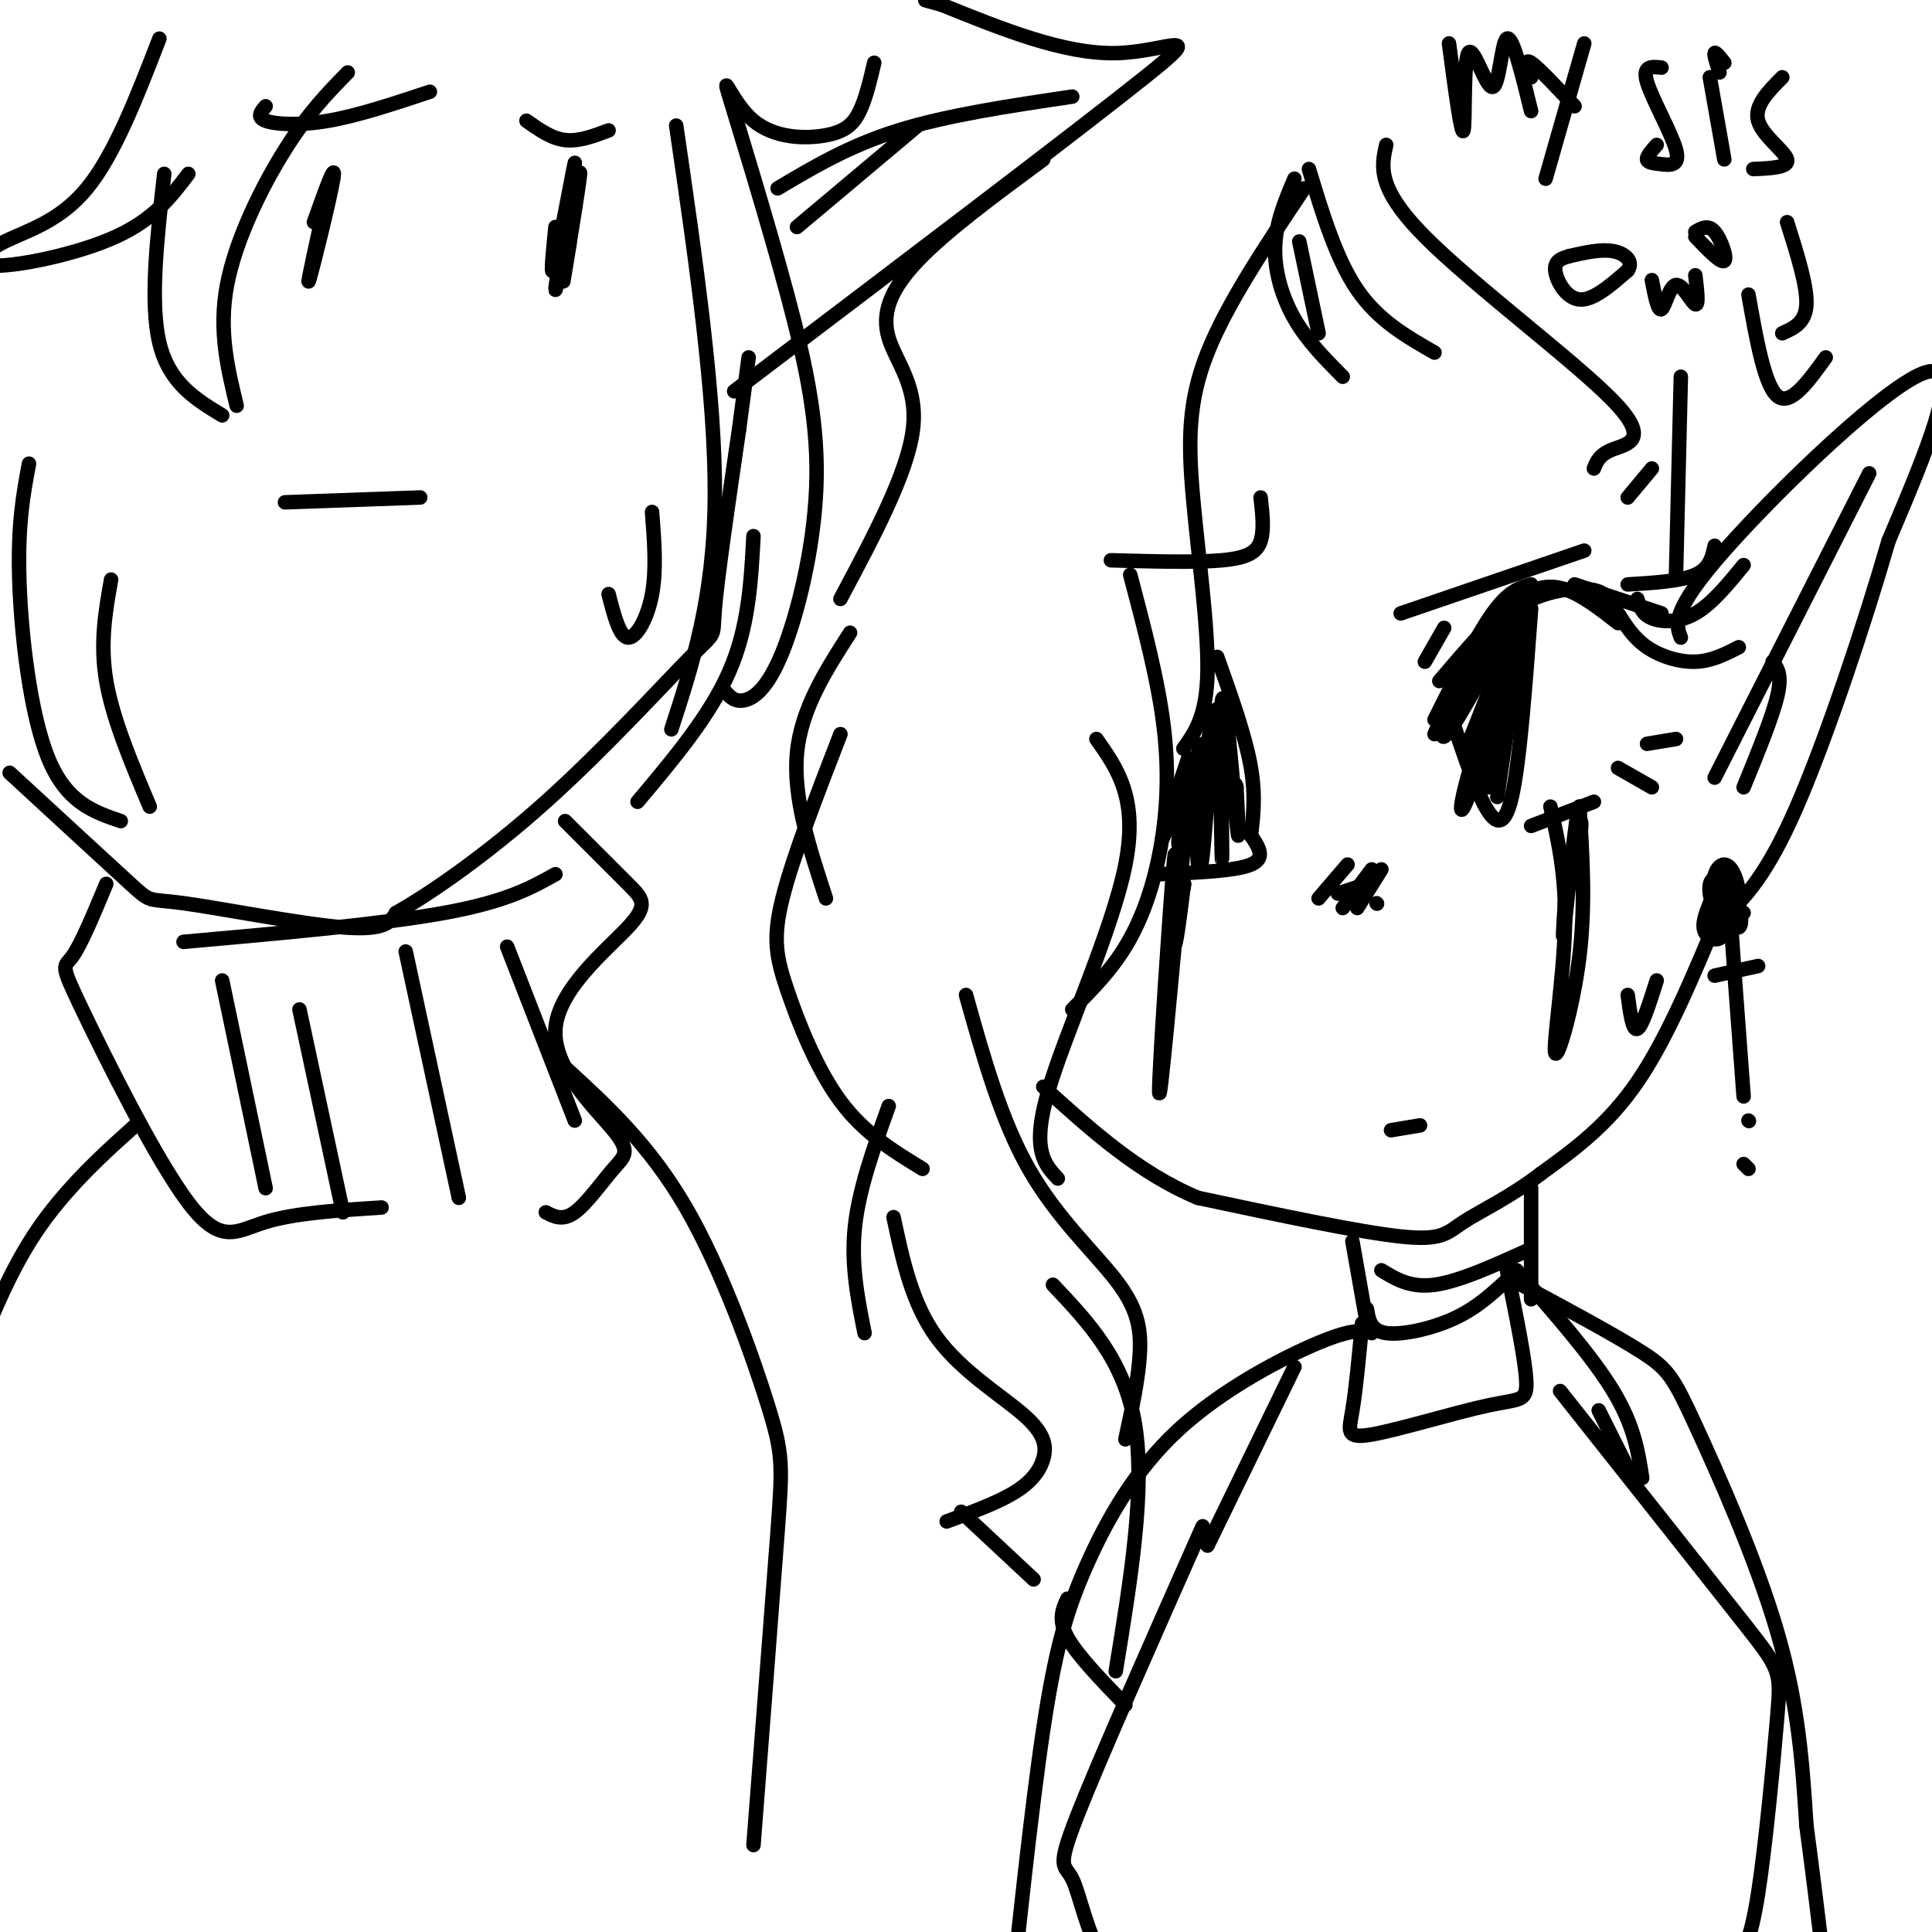 <svg viewBox='0 0 400 400' version='1.1' xmlns='http://www.w3.org/2000/svg' xmlns:xlink='http://www.w3.org/1999/xlink'><g fill='none' stroke='#000000' stroke-width='3' stroke-linecap='round' stroke-linejoin='round'><path d='M216,33c-10.071,7.423 -20.143,14.845 -26,21c-5.857,6.155 -7.500,11.042 -6,16c1.500,4.958 6.143,9.988 5,19c-1.143,9.012 -8.071,22.006 -15,35'/><path d='M176,131c-5.083,7.917 -10.167,15.833 -11,25c-0.833,9.167 2.583,19.583 6,30'/><path d='M174,152c-4.958,12.821 -9.917,25.643 -12,34c-2.083,8.357 -1.292,12.250 1,19c2.292,6.750 6.083,16.357 11,23c4.917,6.643 10.958,10.321 17,14'/><path d='M184,229c-3.083,8.583 -6.167,17.167 -7,25c-0.833,7.833 0.583,14.917 2,22'/><path d='M185,252c1.912,8.981 3.825,17.962 9,25c5.175,7.038 13.614,12.134 18,16c4.386,3.866 4.719,6.502 4,9c-0.719,2.498 -2.491,4.856 -6,7c-3.509,2.144 -8.754,4.072 -14,6'/><path d='M199,313c0.000,0.000 15.000,14.000 15,14'/><path d='M221,331c-1.000,2.167 -2.000,4.333 0,8c2.000,3.667 7.000,8.833 12,14'/><path d='M231,346c3.083,-18.833 6.167,-37.667 4,-51c-2.167,-13.333 -9.583,-21.167 -17,-29'/><path d='M233,298c1.375,-6.381 2.750,-12.762 3,-18c0.250,-5.238 -0.625,-9.333 -5,-15c-4.375,-5.667 -12.250,-12.905 -18,-23c-5.750,-10.095 -9.375,-23.048 -13,-36'/><path d='M219,244c-2.756,-2.956 -5.511,-5.911 -2,-18c3.511,-12.089 13.289,-33.311 16,-47c2.711,-13.689 -1.644,-19.844 -6,-26'/><path d='M222,209c3.929,-3.929 7.857,-7.857 11,-13c3.143,-5.143 5.500,-11.500 7,-19c1.500,-7.500 2.143,-16.143 1,-26c-1.143,-9.857 -4.071,-20.929 -7,-32'/><path d='M245,155c2.423,-3.381 4.845,-6.762 5,-16c0.155,-9.238 -1.958,-24.333 -3,-36c-1.042,-11.667 -1.012,-19.905 3,-30c4.012,-10.095 12.006,-22.048 20,-34'/><path d='M268,37c-1.911,4.511 -3.822,9.022 -4,14c-0.178,4.978 1.378,10.422 4,15c2.622,4.578 6.311,8.289 10,12'/><path d='M273,69c0.000,0.000 -4.000,-19.000 -4,-19'/><path d='M271,35c2.833,9.333 5.667,18.667 10,25c4.333,6.333 10.167,9.667 16,13'/><path d='M287,30c-1.006,4.458 -2.012,8.917 8,19c10.012,10.083 31.042,25.792 39,34c7.958,8.208 2.845,8.917 0,10c-2.845,1.083 -3.423,2.542 -4,4'/><path d='M337,103c0.000,0.000 5.000,-6.000 5,-6'/><path d='M348,78c0.000,0.000 -1.000,41.000 -1,41'/><path d='M348,132c-1.044,-2.711 -2.089,-5.422 9,-18c11.089,-12.578 34.311,-35.022 42,-37c7.689,-1.978 -0.156,16.511 -8,35'/><path d='M391,112c-4.800,16.644 -12.800,40.756 -19,55c-6.200,14.244 -10.600,18.622 -15,23'/><path d='M355,161c0.000,0.000 32.000,-63.000 32,-63'/><path d='M367,137c1.000,1.333 2.000,2.667 1,7c-1.000,4.333 -4.000,11.667 -7,19'/><path d='M356,189c-5.417,13.000 -10.833,26.000 -17,35c-6.167,9.000 -13.083,14.000 -20,19'/><path d='M319,243c-6.440,4.929 -12.542,7.750 -16,10c-3.458,2.250 -4.274,3.929 -13,3c-8.726,-0.929 -25.363,-4.464 -42,-8'/><path d='M248,248c-12.333,-5.167 -22.167,-14.083 -32,-23'/><path d='M297,149c4.333,-8.667 8.667,-17.333 12,-22c3.333,-4.667 5.667,-5.333 8,-6'/><path d='M297,152c4.022,-9.356 8.044,-18.711 14,-24c5.956,-5.289 13.844,-6.511 18,-6c4.156,0.511 4.578,2.756 5,5'/><path d='M298,141c5.356,-6.267 10.711,-12.533 15,-16c4.289,-3.467 7.511,-4.133 11,-3c3.489,1.133 7.244,4.067 11,7'/><path d='M326,121c0.000,0.000 18.000,6.000 18,6'/><path d='M337,121c5.500,-0.333 11.000,-0.667 14,-2c3.000,-1.333 3.500,-3.667 4,-6'/><path d='M339,124c0.489,1.578 0.978,3.156 3,4c2.022,0.844 5.578,0.956 9,-1c3.422,-1.956 6.711,-5.978 10,-10'/><path d='M335,127c1.622,2.556 3.244,5.111 6,7c2.756,1.889 6.644,3.111 10,3c3.356,-0.111 6.178,-1.556 9,-3'/><path d='M300,147c2.378,7.267 4.756,14.533 7,19c2.244,4.467 4.356,6.133 6,-1c1.644,-7.133 2.822,-23.067 4,-39'/><path d='M285,187c0.000,0.000 0.100,0.100 0.1,0.1'/><path d='M277,185c0.000,0.000 6.000,-2.000 6,-2'/><path d='M279,179c0.000,0.000 -6.000,7.000 -6,7'/><path d='M284,180c0.000,0.000 -6.000,8.000 -6,8'/><path d='M286,180c0.000,0.000 -5.000,8.000 -5,8'/><path d='M288,234c0.000,0.000 6.000,-1.000 6,-1'/><path d='M295,137c0.000,0.000 4.000,-7.000 4,-7'/><path d='M290,127c0.000,0.000 38.000,-13.000 38,-13'/><path d='M337,206c0.500,3.750 1.000,7.500 2,7c1.000,-0.500 2.500,-5.250 4,-10'/><path d='M2,160c10.238,9.435 20.476,18.869 25,23c4.524,4.131 3.333,2.958 11,4c7.667,1.042 24.190,4.298 33,5c8.810,0.702 9.905,-1.149 11,-3'/><path d='M82,189c6.968,-3.896 18.888,-12.137 31,-23c12.112,-10.863 24.415,-24.348 30,-30c5.585,-5.652 4.453,-3.472 5,-10c0.547,-6.528 2.774,-21.764 5,-37'/><path d='M153,89c1.167,-8.667 1.583,-11.833 2,-15'/><path d='M152,81c35.756,-27.111 71.511,-54.222 85,-65c13.489,-10.778 4.711,-5.222 -6,-5c-10.711,0.222 -23.356,-4.889 -36,-10'/><path d='M195,1c-6.000,-1.667 -3.000,-0.833 0,0'/><path d='M87,103c0.000,0.000 -28.000,1.000 -28,1'/><path d='M115,47c-0.622,6.253 -1.244,12.505 0,7c1.244,-5.505 4.353,-22.768 4,-20c-0.353,2.768 -4.167,25.567 -4,26c0.167,0.433 4.314,-21.499 5,-24c0.686,-2.501 -2.090,14.428 -3,20c-0.910,5.572 0.045,-0.214 1,-6'/><path d='M68,39c-2.333,10.556 -4.667,21.111 -4,19c0.667,-2.111 4.333,-16.889 5,-21c0.667,-4.111 -1.667,2.444 -4,9'/><path d='M55,22c-0.978,1.133 -1.956,2.267 0,3c1.956,0.733 6.844,1.067 13,0c6.156,-1.067 13.578,-3.533 21,-6'/><path d='M109,25c2.583,1.833 5.167,3.667 8,4c2.833,0.333 5.917,-0.833 9,-2'/><path d='M126,123c1.133,4.422 2.267,8.844 4,9c1.733,0.156 4.067,-3.956 5,-9c0.933,-5.044 0.467,-11.022 0,-17'/><path d='M6,96c-1.178,6.311 -2.356,12.622 -2,24c0.356,11.378 2.244,27.822 6,37c3.756,9.178 9.378,11.089 15,13'/><path d='M31,167c-3.833,-9.083 -7.667,-18.167 -9,-26c-1.333,-7.833 -0.167,-14.417 1,-21'/><path d='M140,26c4.083,28.083 8.167,56.167 8,77c-0.167,20.833 -4.583,34.417 -9,48'/><path d='M132,166c7.500,-8.917 15.000,-17.833 19,-27c4.000,-9.167 4.500,-18.583 5,-28'/><path d='M150,143c1.019,1.180 2.038,2.359 4,2c1.962,-0.359 4.868,-2.258 8,-10c3.132,-7.742 6.489,-21.329 7,-34c0.511,-12.671 -1.826,-24.425 -6,-40c-4.174,-15.575 -10.185,-34.969 -12,-41c-1.815,-6.031 0.565,1.301 5,5c4.435,3.699 10.925,3.765 15,3c4.075,-0.765 5.736,-2.361 7,-5c1.264,-2.639 2.132,-6.319 3,-10'/><path d='M33,8c-4.651,12.035 -9.301,24.070 -15,31c-5.699,6.930 -12.445,8.754 -17,11c-4.555,2.246 -6.919,4.912 -2,5c4.919,0.088 17.120,-2.404 25,-6c7.880,-3.596 11.440,-8.298 15,-13'/><path d='M34,36c-1.500,13.333 -3.000,26.667 -1,35c2.000,8.333 7.500,11.667 13,15'/><path d='M49,84c-1.889,-7.800 -3.778,-15.600 -2,-25c1.778,-9.400 7.222,-20.400 12,-28c4.778,-7.600 8.889,-11.800 13,-16'/><path d='M161,39c7.417,-4.417 14.833,-8.833 25,-12c10.167,-3.167 23.083,-5.083 36,-7'/><path d='M190,26c0.000,0.000 -25.000,21.000 -25,21'/><path d='M38,195c20.583,-1.833 41.167,-3.667 54,-6c12.833,-2.333 17.917,-5.167 23,-8'/><path d='M117,170c4.946,4.954 9.891,9.908 13,13c3.109,3.092 4.381,4.322 0,9c-4.381,4.678 -14.414,12.803 -15,21c-0.586,8.197 8.276,16.465 12,21c3.724,4.535 2.310,5.336 0,8c-2.310,2.664 -5.517,7.190 -8,9c-2.483,1.810 -4.241,0.905 -6,0'/><path d='M22,183c-2.608,6.270 -5.215,12.539 -7,15c-1.785,2.461 -2.746,1.113 2,11c4.746,9.887 15.201,31.008 22,40c6.799,8.992 9.943,5.855 16,4c6.057,-1.855 15.029,-2.427 24,-3'/><path d='M46,203c0.000,0.000 9.000,43.000 9,43'/><path d='M62,209c0.000,0.000 9.000,42.000 9,42'/><path d='M84,197c0.000,0.000 11.000,51.000 11,51'/><path d='M105,196c0.000,0.000 14.000,36.000 14,36'/><path d='M117,221c8.732,8.006 17.464,16.012 25,29c7.536,12.988 13.875,30.958 17,41c3.125,10.042 3.036,12.155 2,26c-1.036,13.845 -3.018,39.423 -5,65'/><path d='M28,233c-5.387,4.839 -10.774,9.679 -16,16c-5.226,6.321 -10.292,14.125 -17,32c-6.708,17.875 -15.060,45.821 -18,58c-2.940,12.179 -0.470,8.589 2,5'/><path d='M300,9c1.290,9.735 2.581,19.470 3,18c0.419,-1.470 -0.032,-14.147 1,-16c1.032,-1.853 3.547,7.116 5,7c1.453,-0.116 1.844,-9.319 3,-10c1.156,-0.681 3.078,7.159 5,15'/><path d='M317,16c-0.750,-2.000 -1.500,-4.000 0,-3c1.500,1.000 5.250,5.000 9,9'/><path d='M328,9c0.000,0.000 -8.000,28.000 -8,28'/><path d='M344,14c-2.011,-0.223 -4.022,-0.447 -3,3c1.022,3.447 5.078,10.563 6,14c0.922,3.437 -1.290,3.195 -3,3c-1.710,-0.195 -2.917,-0.341 -3,-1c-0.083,-0.659 0.959,-1.829 2,-3'/><path d='M354,16c0.000,0.000 3.000,17.000 3,17'/><path d='M356,15c-0.583,-1.833 -1.167,-3.667 -1,-4c0.167,-0.333 1.083,0.833 2,2'/><path d='M369,16c-2.933,2.956 -5.867,5.911 -5,9c0.867,3.089 5.533,6.311 6,8c0.467,1.689 -3.267,1.844 -7,2'/><path d='M370,46c2.083,6.583 4.167,13.167 4,17c-0.167,3.833 -2.583,4.917 -5,6'/><path d='M362,61c1.667,9.417 3.333,18.833 6,21c2.667,2.167 6.333,-2.917 10,-8'/><path d='M325,53c-1.600,0.467 -3.200,0.933 -3,3c0.200,2.067 2.200,5.733 5,6c2.800,0.267 6.400,-2.867 10,-6'/><path d='M337,56c1.289,-1.867 -0.489,-3.533 -3,-4c-2.511,-0.467 -5.756,0.267 -9,1'/><path d='M351,49c2.667,2.778 5.333,5.556 6,5c0.667,-0.556 -0.667,-4.444 -2,-6c-1.333,-1.556 -2.667,-0.778 -4,0'/><path d='M342,58c0.625,3.256 1.250,6.512 2,6c0.750,-0.512 1.625,-4.792 3,-5c1.375,-0.208 3.250,3.655 4,4c0.750,0.345 0.375,-2.827 0,-6'/><path d='M317,171c0.000,0.000 13.000,-5.000 13,-5'/><path d='M335,159c0.000,0.000 7.000,4.000 7,4'/><path d='M341,154c0.000,0.000 6.000,-1.000 6,-1'/><path d='M280,257c0.000,0.000 3.000,17.000 3,17'/><path d='M317,246c0.000,0.000 0.000,23.000 0,23'/><path d='M315,266c9.792,5.262 19.583,10.524 25,14c5.417,3.476 6.458,5.167 11,15c4.542,9.833 12.583,27.810 17,43c4.417,15.190 5.208,27.595 6,40'/><path d='M374,378c2.000,14.833 4.000,31.917 6,49'/><path d='M284,276c-1.882,-0.506 -3.764,-1.011 -11,2c-7.236,3.011 -19.826,9.539 -29,18c-9.174,8.461 -14.931,18.855 -19,28c-4.069,9.145 -6.448,17.041 -9,34c-2.552,16.959 -5.276,42.979 -8,69'/><path d='M208,427c-1.333,11.500 -0.667,5.750 0,0'/><path d='M323,288c15.177,19.145 30.354,38.290 38,48c7.646,9.710 7.761,9.984 7,19c-0.761,9.016 -2.397,26.774 -4,37c-1.603,10.226 -3.172,12.922 -6,16c-2.828,3.078 -6.914,6.539 -11,10'/><path d='M249,316c-10.774,24.310 -21.548,48.619 -26,60c-4.452,11.381 -2.583,9.833 -1,13c1.583,3.167 2.881,11.048 7,18c4.119,6.952 11.060,12.976 18,19'/><path d='M250,320c0.000,0.000 18.000,-37.000 18,-37'/><path d='M282,274c-0.641,6.863 -1.282,13.726 -2,18c-0.718,4.274 -1.512,5.960 4,5c5.512,-0.960 17.330,-4.566 24,-6c6.670,-1.434 8.191,-0.695 8,-5c-0.191,-4.305 -2.096,-13.652 -4,-23'/><path d='M314,263c7.833,8.917 15.667,17.833 20,25c4.333,7.167 5.167,12.583 6,18'/><path d='M331,292c0.000,0.000 7.000,14.000 7,14'/><path d='M286,263c3.000,1.833 6.000,3.667 11,3c5.000,-0.667 12.000,-3.833 19,-7'/><path d='M283,271c0.378,2.267 0.756,4.533 4,5c3.244,0.467 9.356,-0.867 14,-3c4.644,-2.133 7.822,-5.067 11,-8'/><path d='M354,187c-0.883,2.234 -1.765,4.469 -1,6c0.765,1.531 3.178,2.359 4,0c0.822,-2.359 0.055,-7.905 -1,-10c-1.055,-2.095 -2.397,-0.740 -2,2c0.397,2.740 2.532,6.866 4,7c1.468,0.134 2.269,-3.722 2,-7c-0.269,-3.278 -1.610,-5.977 -3,-6c-1.390,-0.023 -2.831,2.629 -2,6c0.831,3.371 3.934,7.460 5,7c1.066,-0.460 0.095,-5.470 -1,-8c-1.095,-2.530 -2.313,-2.580 -3,-2c-0.687,0.580 -0.844,1.790 -1,3'/><path d='M355,185c0.702,-0.560 2.958,-3.458 3,-3c0.042,0.458 -2.131,4.274 -2,6c0.131,1.726 2.565,1.363 5,1'/><path d='M359,188c-0.667,-4.750 -1.333,-9.500 -1,-3c0.333,6.500 1.667,24.250 3,42'/><path d='M355,202c0.000,0.000 9.000,-2.000 9,-2'/><path d='M362,232c0.000,0.000 0.100,0.100 0.1,0.1'/><path d='M361,241c0.000,0.000 1.000,1.000 1,1'/><path d='M303,138c5.322,-7.247 10.644,-14.494 10,-13c-0.644,1.494 -7.255,11.730 -11,19c-3.745,7.270 -4.624,11.573 -1,6c3.624,-5.573 11.750,-21.021 13,-22c1.250,-0.979 -4.375,12.510 -10,26'/><path d='M304,154c1.795,-4.534 11.282,-28.870 12,-30c0.718,-1.130 -7.333,20.944 -11,33c-3.667,12.056 -2.949,14.092 0,5c2.949,-9.092 8.128,-29.312 9,-31c0.872,-1.688 -2.564,15.156 -6,32'/><path d='M308,163c0.578,-2.844 5.022,-25.956 6,-29c0.978,-3.044 -1.511,13.978 -4,31'/><path d='M321,167c1.643,7.214 3.286,14.429 3,25c-0.286,10.571 -2.500,24.500 -2,26c0.500,1.500 3.714,-9.429 5,-20c1.286,-10.571 0.643,-20.786 0,-31'/><path d='M327,167c-0.667,0.689 -2.333,17.911 -3,24c-0.667,6.089 -0.333,1.044 0,-4'/><path d='M324,187c0.667,-4.400 2.333,-13.400 3,-16c0.667,-2.600 0.333,1.200 0,5'/><path d='M240,181c7.917,-0.333 15.833,-0.667 19,-2c3.167,-1.333 1.583,-3.667 0,-6'/><path d='M259,173c0.311,-3.022 1.089,-7.578 0,-14c-1.089,-6.422 -4.044,-14.711 -7,-23'/><path d='M246,157c-3.216,9.564 -6.432,19.128 -5,16c1.432,-3.128 7.514,-18.949 8,-19c0.486,-0.051 -4.622,15.667 -5,20c-0.378,4.333 3.975,-2.718 6,-10c2.025,-7.282 1.721,-14.795 1,-14c-0.721,0.795 -1.861,9.897 -3,19'/><path d='M248,169c-0.400,7.250 0.100,15.874 1,8c0.900,-7.874 2.200,-32.248 3,-30c0.800,2.248 1.101,31.118 1,31c-0.101,-0.118 -0.604,-29.224 0,-33c0.604,-3.776 2.315,17.778 3,25c0.685,7.222 0.342,0.111 0,-7'/><path d='M256,163c-0.167,-1.167 -0.583,-0.583 -1,0'/><path d='M245,176c-2.464,26.952 -4.929,53.905 -5,50c-0.071,-3.905 2.250,-38.667 3,-47c0.750,-8.333 -0.071,9.762 0,15c0.071,5.238 1.036,-2.381 2,-10'/><path d='M245,184c0.333,-1.667 0.167,-0.833 0,0'/><path d='M230,116c8.822,0.244 17.644,0.489 23,0c5.356,-0.489 7.244,-1.711 8,-4c0.756,-2.289 0.378,-5.644 0,-9'/></g>
</svg>